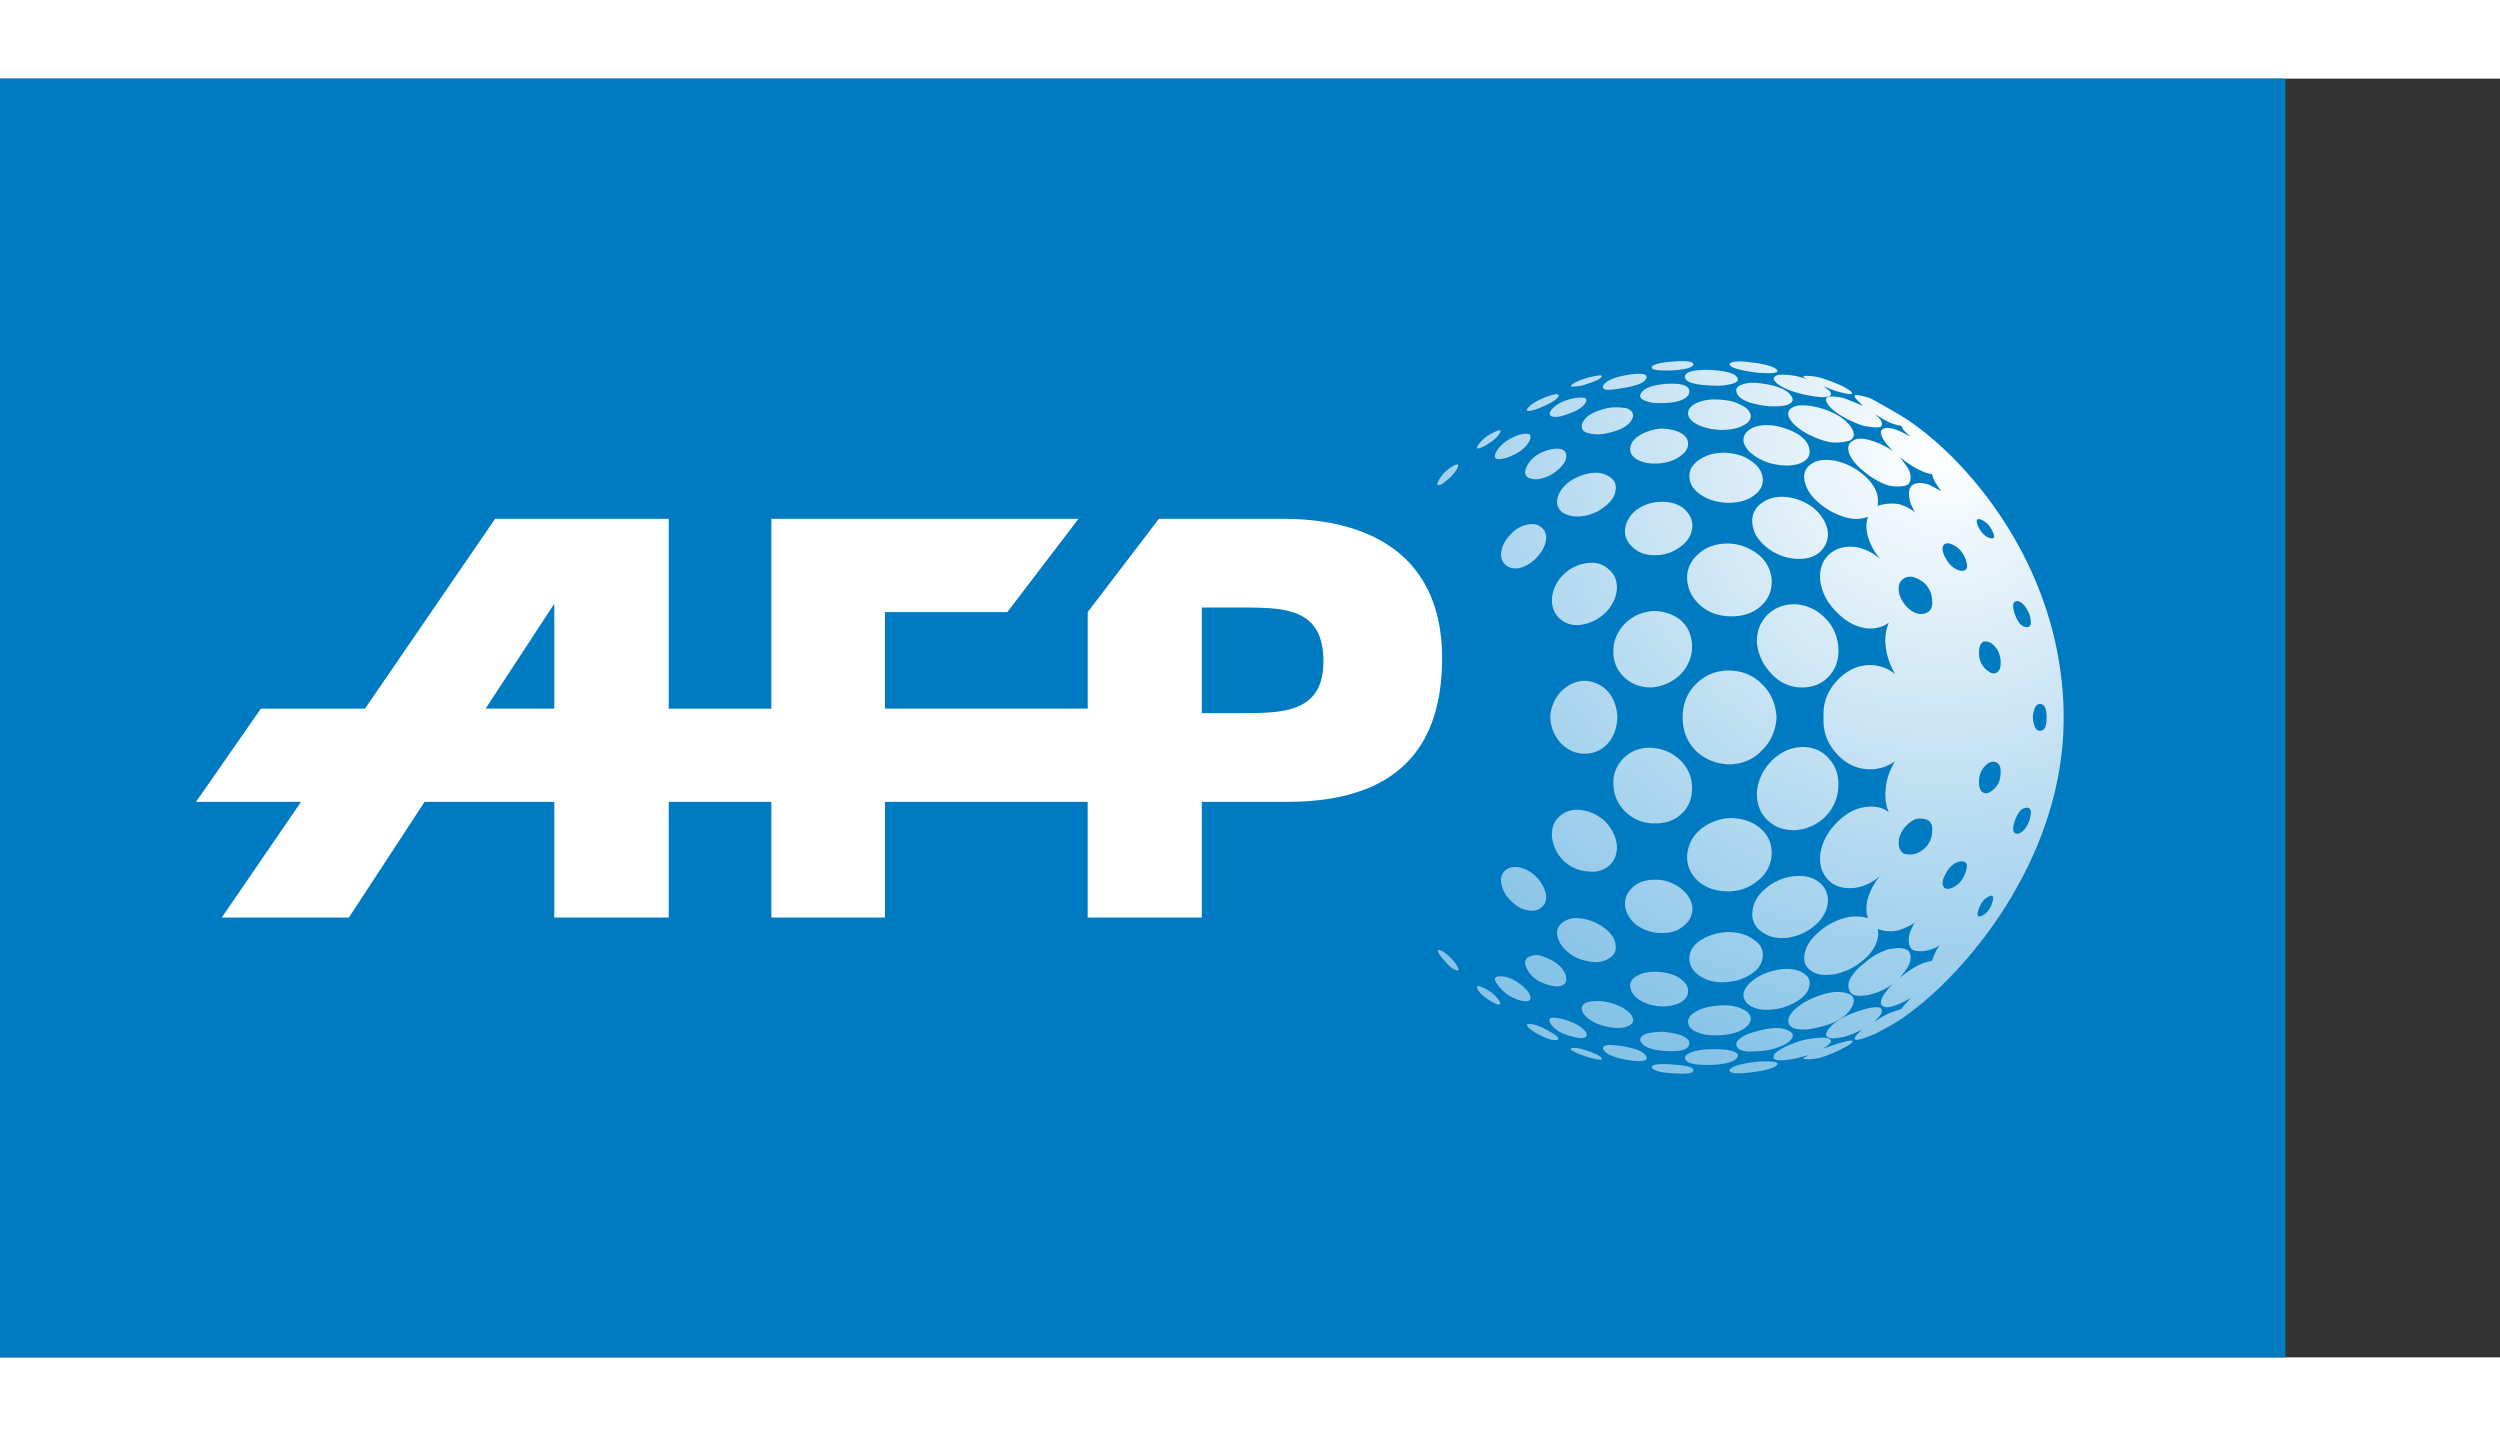 <svg height="1436" viewBox="0 0 114.304 58.465" width="2500" xmlns="http://www.w3.org/2000/svg"><rect x="0" y="0" width="114.304" height="58.465" fill="#333333" stroke="none"/><radialGradient id="a" cx="88.715" cy="17.023" gradientUnits="userSpaceOnUse" r="29.432" spreadMethod="pad"><stop offset="0" stop-color="#fff"/><stop offset="1" stop-color="#87c3e7"/></radialGradient><path d="M0 58.465h104.493V0H0z" fill="#007bc2"/><path d="M59.43 28.668c-.711.338-1.686.341-2.676.341h-1.806v-4.827h1.806c1.034 0 1.988.009 2.676.34.662.317 1.079.93 1.079 2.125 0 1.127-.43 1.713-1.079 2.021m-37.227.136l3.14-4.796v4.796zm37.227-8.656a12.347 12.347 0 0 0-.785-.022h-5.657l-3.256 4.262v4.416h-9.27v-4.416h5.596l3.253-4.263H35.268v8.68h-4.693v-8.68h-7.937l-5.95 8.68h-4.762l-2.962 4.262h4.801l-3.626 5.29h5.811l3.463-5.29h5.93v5.29h5.232v-5.29h4.693v5.29h5.195v-5.29h9.268v5.29h5.217v-5.29h3.883c4.55 0 7.104-2.004 7.104-6.575 0-4.165-2.622-6.118-6.505-6.344" fill="#fff"/><path d="M76.524 12.932c-.593.042-.918.122-.999.244-.044.144.263.184.92.164.651-.041.98-.142.98-.286 0-.092-.172-.138-.505-.138-.114 0-.246.005-.396.017m2.556.14c.055.148.471.267 1.228.368.735.061 1.043.02.94-.121-.094-.13-.532-.286-1.204-.346a3.48 3.48 0 0 0-.506-.045c-.332 0-.484.073-.458.145m-2.044.552c0 .245.429.387 1.269.407.294.02.585 0 .879-.078.222-.065.305-.144.266-.249-.084-.22-.491-.346-1.249-.386-.065-.002-.127-.004-.187-.004-.634 0-.96.104-.978.31m-2.615-.082c-.616.105-.983.267-1.107.468-.12.227.144.268.817.145.677-.101 1.067-.245 1.147-.471.04-.124-.075-.192-.348-.192-.134 0-.304.016-.509.05m6.908 0c-.145.017-.266.125-.223.225.164.306.884.596 1.59.715.342.058.638.107.843.062.182-.04.222-.122.122-.266l-.287-.205c.185.067.369.137.552.205.658.185.88.185.677 0-.268-.205-.74-.409-1.392-.611-.338-.09-.706-.088-.755-.065-.05.022.14.13.24.187-.165-.095-.296-.122-.547-.187a3.163 3.163 0 0 0-.659-.068c-.067 0-.124.002-.161.008m-8.645.105c-.43.12-.718.241-.863.384-.022.062.153.062.514 0 .513-.161.818-.283.878-.384.05-.052.036-.08-.05-.08-.088 0-.245.028-.48.08m6.99.325c-.223.083-.307.184-.284.326.061.35.554.572 1.469.677.3.012.595.018.862-.064.203-.081.286-.185.223-.326-.143-.327-.634-.554-1.432-.653a2.28 2.28 0 0 0-.357-.03c-.16 0-.32.02-.48.07m-3.495-.019c-.698.058-1.085.223-1.188.51-.02.122.07.208.287.284.214.075.356.093.798.083.727-.013 1.164-.227 1.164-.532 0-.232-.263-.353-.799-.353-.081 0-.169.004-.262.009m-5.418.57c-.406.147-.767.36-.902.528-.137.17.022.187.432.045.47-.186.821-.372.939-.532.066-.088.041-.135-.065-.135-.085 0-.223.03-.404.095m14.125.144c.096.092.191.19.285.285-.25-.104-.502-.207-.755-.307-.227-.088-.486-.113-.755-.122-.184.04-.226.144-.122.305.102.186.305.37.632.572.346.205.694.368 1.045.472.244.055.614.087.735.058.12-.026.119-.218.018-.345-.1-.127-.165-.178-.264-.265.285.18.631.392.84.455.209.064.265.07.389.097.029.067.06.145.127.221.067.075.181.164.3.271a29.951 29.951 0 0 0-.487-.247c-.349-.143-.598-.187-.74-.122-.165.06-.183.202-.039.468.104.185.264.369.468.574a3.476 3.476 0 0 0-1.002-.489c-.365-.124-.653-.124-.836 0-.207.1-.265.304-.184.571.118.305.367.593.735.879.35.305.877.562 1.124.611.248.051.695.055.838-.06.145-.114.15-.441.042-.654-.109-.212-.274-.392-.406-.593.364.308.732.531 1.08.673.131.058.255.08.389.105.022.11.053.21.105.308.05.097.2.311.303.466a53.757 53.757 0 0 1-.531-.284c-.387-.137-.632-.09-.796.018-.165.145-.186.432-.063.842.063.13.122.26.183.387a1.986 1.986 0 0 0-.734-.368 2.056 2.056 0 0 0-.962.081 1.545 1.545 0 0 0-.02-.53c-.104-.348-.346-.677-.717-.962a2.868 2.868 0 0 0-1.205-.57c-.471-.081-.819-.044-1.084.142-.286.184-.388.47-.305.817.08.368.325.715.737 1.042.407.33.856.531 1.33.634.297.051.573.022.835-.081-.103.226-.103.51-.04.817.103.41.306.8.611 1.146a2.242 2.242 0 0 0-1.143-.573c-.512-.06-.92.062-1.226.348-.307.283-.452.694-.391 1.227.084.532.329 1.002.757 1.41.41.43.878.673 1.392.736.387.02.716-.063.98-.265a2.102 2.102 0 0 0-.143 1.062c.04.43.184.857.43 1.287a1.877 1.877 0 0 0-1.062-.408c-.574-.022-1.087.204-1.517.633-.467.47-.713 1.02-.693 1.68v.142c-.02.674.226 1.225.693 1.695.43.43.943.634 1.517.614a1.976 1.976 0 0 0 1.062-.369c-.246.41-.39.819-.43 1.248-.041.39 0 .758.143 1.085-.264-.205-.593-.287-.98-.247-.514.042-.963.287-1.392.715-.428.43-.673.898-.757 1.43-.061.514.084.924.391 1.23.305.284.714.39 1.226.325.43-.08.817-.263 1.143-.57a2.75 2.75 0 0 0-.611 1.143c-.063.326-.063.592.04.82a2.046 2.046 0 0 0-.835-.065 2.956 2.956 0 0 0-1.33.614c-.412.328-.657.677-.737 1.045-.083.367.02.633.305.817.265.185.613.223 1.084.144a2.832 2.832 0 0 0 1.205-.575c.371-.283.613-.613.718-.983a.87.87 0 0 0 .019-.51c.32.132.683.138.962.062a3 3 0 0 0 .734-.345c-.067.1-.074.125-.196.395-.122.27-.095.716.076.83.171.118.604.088.796.02.193-.065.353-.107.531-.285-.156.156-.225.322-.303.49-.08.166-.072.19-.105.286-.128.036-.26.07-.39.104-.347.14-.715.367-1.08.673.133-.198.29-.338.407-.59.116-.252.101-.513-.042-.657-.28-.155-.56-.103-.838-.06-.39.1-.774.307-1.124.612-.368.284-.617.574-.735.858-.081.287.025.541.184.615.159.075.555.062.836-.02.39-.104.715-.269.983-.473a3.098 3.098 0 0 0-.449.553c-.144.267-.126.429.039.491.142.061.391 0 .74-.142l.487-.247c-.102.11-.203.22-.306.327l-.121.163-.35.123c-.346.111-.633.302-.899.471.094-.102.198-.189.284-.309.087-.12.107-.285-.018-.346-.197-.045-.461.01-.735.083-.881.263-1.432.592-1.677 1.003-.104.163-.038.26.122.307.162.046.607-.037.755-.083.148-.049.528-.196.78-.329-.123.065-.207.178-.31.268-.122.144-.111.231.022.225.132-.005.44-.113.676-.208.232-.095.45-.228.672-.343 2.583-1.34 8.098-7.013 8.098-14.162 0-7.148-4.813-12.297-7.565-13.9a45.85 45.85 0 0 0-1.205-.685c-.254-.115-.463-.146-.676-.183-.144 0-.144.06-.022.205m6.094 6.335c-.201-.058-.386-.222-.532-.53-.123-.29-.083-.39.146-.308.221.104.386.268.509.531.098.217.092.325-.023.325a.33.33 0 0 1-.1-.018m-1.35 1.493c-.329-.08-.571-.328-.755-.735-.064-.185-.082-.33-.019-.427.06-.084.14-.106.283-.084.326.104.574.326.719.695.147.37.092.556-.15.556a.541.541 0 0 1-.078-.005m-2.024 1.942a1.224 1.224 0 0 1-.551-.448c-.166-.227-.245-.449-.245-.676 0-.226.079-.366.245-.469a.576.576 0 0 1 .53-.021c.47.182.74.55.758 1.062.02.225-.04.39-.183.492a.536.536 0 0 1-.317.096.871.871 0 0 1-.237-.036m5.032.633c-.225-.017-.388-.222-.53-.633-.125-.39-.063-.57.16-.552.205.063.387.267.53.635.098.365.067.553-.127.553l-.033-.002m-1.72 2.027c-.324-.227-.47-.553-.428-.985.021-.182.081-.305.184-.365.105-.042.225-.021.367.06.307.225.45.552.43.96 0 .184-.063.307-.185.389a.242.242 0 0 1-.123.034.441.441 0 0 1-.244-.093m2.024 2.105c.04-.41.143-.615.326-.615.207 0 .306.205.306.615 0 .407-.099.61-.306.61-.183 0-.286-.203-.326-.61m-2.27 3.435c-.102-.062-.162-.163-.183-.35-.042-.43.104-.777.429-1 .109-.055.22-.09.367-.021.122.063.185.186.185.368.02.427-.123.737-.43.94a.422.422 0 0 1-.242.097.248.248 0 0 1-.125-.034m1.434 1.327c.142-.408.305-.61.53-.633.225-.022.263.164.16.553-.143.387-.325.59-.53.63-.012.004-.024.004-.034.004-.194 0-.244-.188-.126-.554m-5.053 1.471c-.166-.101-.245-.263-.245-.488 0-.225.079-.453.245-.675.164-.208.348-.35.551-.43.184-.022.367-.03.554.062.144.101.204.265.183.49-.018.509-.288.859-.758 1.041a1.532 1.532 0 0 1-.291.033.83.83 0 0 1-.239-.033m1.801 1.497c-.063-.105-.045-.227.02-.412.183-.427.425-.673.754-.737.308-.021.366.142.228.531-.145.391-.393.618-.719.718-.033.004-.063.008-.089.008a.203.203 0 0 1-.194-.108m1.613 1.044c.102-.311.267-.495.47-.595.184-.084.246.019.145.305-.104.306-.269.489-.45.574a.322.322 0 0 1-.134.04c-.094 0-.106-.102-.031-.324M71.884 14.628c-.511.123-.838.329-1 .592-.061.106-.026.196.08.228.132.038.32.018.511-.042.569-.179.92-.366 1.044-.634.041-.1.002-.175-.124-.184-.04-.002-.079-.005-.117-.005-.13 0-.26.017-.394.045m5.681.205c-.264.124-.384.288-.384.472 0 .183.143.366.427.51.288.143.636.226 1.065.246.427 0 .777-.06 1.022-.205.264-.124.368-.286.349-.47-.043-.204-.206-.366-.493-.491-.265-.144-.615-.203-1-.223-.05-.002-.1-.005-.148-.005-.324 0-.603.061-.838.166m4.46.165c-.225.103-.305.244-.244.45.083.223.305.448.653.674.369.226.759.39 1.187.489.304.057.638.022.94-.058.203-.105.245-.268.144-.492-.102-.224-.327-.45-.655-.655a3.736 3.736 0 0 0-1.085-.408 2.51 2.51 0 0 0-.531-.062c-.159 0-.296.02-.409.062m-8.402.041c-.738.143-1.165.387-1.288.755-.044.185.02.308.184.388.265.08.531.1.795.062.799-.142 1.25-.407 1.352-.796.02-.165-.082-.286-.266-.37a2.41 2.41 0 0 0-.506-.05c-.09 0-.181.004-.271.012m6.44.96c-.244.142-.368.327-.348.592.061.265.244.489.57.694.35.227.738.35 1.168.391.43.04.756-.021 1.003-.164.24-.142.325-.348.264-.612-.061-.268-.264-.494-.571-.678a3.246 3.246 0 0 0-1.086-.367 2.764 2.764 0 0 0-.282-.014c-.28 0-.517.049-.718.159m-5.092.305c-.245.142-.387.327-.428.551-.042.224.061.409.306.555.245.141.551.204.939.184.39-.02.736-.123 1.002-.31.266-.183.391-.364.391-.59 0-.228-.125-.39-.37-.514-.243-.121-.55-.181-.9-.181a2.28 2.28 0 0 0-.94.305m-6.683-.124c-.288.124-.513.31-.695.554-.144.204-.063.225.243.081.347-.184.573-.369.713-.572.07-.114.075-.17.014-.17-.048 0-.139.036-.275.107m1.102.124c-.469.186-.796.43-.981.756-.164.33 0 .411.492.266.53-.183.877-.45 1.042-.796.08-.205.027-.3-.16-.3-.095 0-.226.025-.393.074m1.47.655c-.568.142-.937.451-1.101.877-.062.187-.021.33.123.412.19.073.38.087.573.038.267-.06.509-.183.735-.367.223-.185.367-.368.409-.55.04-.186 0-.309-.124-.391a.684.684 0 0 0-.298-.062c-.098 0-.204.017-.317.043m6.85.451c-.305.204-.47.449-.47.755 0 .326.165.611.492.838.35.246.755.368 1.265.39.492 0 .882-.105 1.188-.33.307-.224.45-.49.408-.815-.041-.308-.224-.573-.571-.8-.327-.223-.718-.325-1.187-.347-.448 0-.816.103-1.125.31m-11.283.304a1.722 1.722 0 0 0-.636.633c-.048.076-.09.153-.06.226.072.027.152-.015.223-.06.269-.188.492-.391.655-.655.077-.144.083-.22.011-.22a.464.464 0 0 0-.194.076m6.258.326a2.366 2.366 0 0 0-.963.41c-.286.225-.45.472-.51.734a.595.595 0 0 0 .243.656c.226.142.512.204.901.163.389-.061.736-.201 1.023-.449.305-.226.467-.491.49-.756.04-.265-.063-.473-.309-.614a1.1 1.1 0 0 0-.604-.167 1.58 1.58 0 0 0-.271.023m7.849 1.372a.982.982 0 0 0-.41.94c.04.387.246.736.615 1.042.39.328.84.51 1.328.553.49.04.878-.064 1.164-.327.268-.265.391-.595.329-.982-.081-.388-.305-.736-.654-1.023a2.494 2.494 0 0 0-1.226-.49 2.975 2.975 0 0 0-.206-.009c-.378 0-.682.102-.94.295m-4.662-.062a1.922 1.922 0 0 0-1.083.389c-.287.243-.449.532-.49.878-.022.35.123.613.388.84.265.243.632.348 1.083.328a1.873 1.873 0 0 0 1.145-.449c.306-.247.45-.552.469-.901-.02-.329-.163-.594-.449-.819-.259-.184-.564-.27-.938-.27-.04 0-.082.001-.125.004m-6.052 1.043a1.36 1.36 0 0 0-.735.428c-.224.225-.369.47-.431.737-.059.268 0 .488.146.632.14.165.366.228.652.188.287-.063.553-.227.778-.45.245-.248.387-.513.451-.777.041-.288-.021-.492-.206-.636a.63.63 0 0 0-.426-.151c-.073 0-.148.01-.229.029m7.871 1.307c-.366.309-.554.678-.554 1.148.023.468.21.877.595 1.226.392.347.878.509 1.43.509.554 0 1.024-.162 1.372-.49.347-.328.49-.717.471-1.187a1.607 1.607 0 0 0-.635-1.166 2.265 2.265 0 0 0-1.351-.487c-.532 0-.98.142-1.328.447m-5.15.451a1.831 1.831 0 0 0-1.065.532 1.779 1.779 0 0 0-.511 1c-.039.39.062.717.307.965.264.26.592.367 1.004.326a2.06 2.06 0 0 0 1.123-.553c.305-.307.49-.676.528-1.063.023-.388-.102-.694-.367-.92a1.129 1.129 0 0 0-.793-.304c-.073 0-.148.006-.226.017m8.28 2.353c-.349.347-.512.776-.491 1.307.059.532.284 1.002.675 1.41.386.408.86.613 1.389.613.512 0 .941-.183 1.248-.53.307-.349.448-.776.41-1.309a2.064 2.064 0 0 0-.616-1.347 2.067 2.067 0 0 0-1.329-.617h-.076c-.476 0-.882.16-1.21.473m-6.501.385c-.349.35-.535.759-.553 1.228-.022.49.142.9.472 1.227.326.329.753.49 1.266.49.51-.04.96-.244 1.327-.59.35-.37.533-.799.533-1.269 0-.49-.165-.9-.511-1.21-.348-.283-.777-.427-1.267-.427-.51.042-.92.225-1.267.551m3.227 2.784c-.41.407-.612.919-.612 1.534 0 .61.202 1.122.612 1.53.413.39.922.596 1.534.613.594-.017 1.084-.222 1.471-.632.413-.389.634-.901.674-1.49v-.043c-.04-.613-.261-1.126-.674-1.512-.387-.389-.877-.595-1.47-.615-.613 0-1.122.206-1.535.615m-6.212.386c-.268.308-.45.745-.45 1.149 0 .401.182.834.45 1.14.285.309.632.491 1.042.514.43.02.798-.124 1.103-.43.305-.325.447-.735.47-1.225-.023-.492-.165-.903-.47-1.228a1.49 1.49 0 0 0-1.103-.449c-.41.04-.757.224-1.042.53m9.67 3.128c-.391.389-.616.86-.675 1.41-.021.554.142.982.491 1.31.344.327.776.469 1.286.447.514-.04.962-.242 1.33-.592.368-.368.573-.816.614-1.328.039-.532-.102-.978-.409-1.327-.307-.37-.736-.554-1.248-.554-.53.021-1.003.245-1.39.634m-6.765-.124c-.33.329-.494.736-.472 1.208.018.49.204.9.553 1.25.347.325.756.51 1.267.527.49.019.92-.1 1.267-.409.346-.305.51-.713.51-1.205 0-.49-.182-.92-.532-1.268a2.022 2.022 0 0 0-1.327-.572c-.03 0-.058-.003-.086-.003-.474 0-.872.164-1.18.472m-2.967 2.698c-.245.227-.346.553-.307.943.062.407.226.755.511 1.042.306.288.654.452 1.065.492.408.06.754-.02 1.019-.247.265-.227.39-.553.367-.938-.038-.392-.223-.76-.528-1.087a1.993 1.993 0 0 0-1.123-.53 1.678 1.678 0 0 0-.171-.01c-.334 0-.606.11-.833.335m6.46.574c-.386.349-.572.756-.595 1.229 0 .47.188.859.554 1.165.348.285.796.427 1.328.427.512 0 .963-.163 1.35-.49a1.6 1.6 0 0 0 .636-1.167c.019-.469-.124-.858-.471-1.185-.348-.326-.818-.49-1.372-.51a2.316 2.316 0 0 0-1.43.531M68.8 36.221c-.146.143-.205.367-.146.63.062.287.207.535.43.738.205.225.45.372.736.43.267.06.491.02.655-.125.185-.142.247-.345.206-.61a1.593 1.593 0 0 0-.451-.797 1.535 1.535 0 0 0-.778-.43 1.443 1.443 0 0 0-.168-.013c-.208 0-.373.063-.484.177m13.267.242a2.36 2.36 0 0 0-1.328.554c-.37.306-.574.652-.614 1.061a.958.958 0 0 0 .409.921c.303.223.673.33 1.146.288.47-.065.876-.228 1.226-.513.349-.266.573-.613.654-1 .062-.41-.061-.737-.329-.982-.247-.23-.572-.338-.972-.338-.062 0-.127.004-.192.01m-7.38.473c-.265.223-.41.509-.388.856.04.348.203.635.49.88.306.224.652.368 1.083.387.432.02.777-.06 1.063-.285.286-.204.43-.469.449-.814-.02-.33-.163-.619-.47-.881a1.83 1.83 0 0 0-1.26-.452c-.398 0-.724.102-.967.31m-3.232 1.633a.59.59 0 0 0-.244.652c.061.27.225.513.511.74.264.225.593.346.963.406.366.064.65 0 .875-.141.246-.142.349-.348.309-.613-.023-.27-.185-.535-.49-.759a2.17 2.17 0 0 0-1.304-.472 1.02 1.02 0 0 0-.62.187m6.277.84c-.326.224-.49.488-.49.817 0 .327.164.592.47.795.308.206.675.308 1.124.287.451-.02.839-.122 1.186-.344.348-.207.53-.472.572-.8.042-.327-.102-.595-.408-.798-.306-.225-.696-.348-1.189-.348-.51.022-.915.164-1.265.39m-12 .449c-.007.142.537.755.695.836.27.144.328.105.183-.14a1.992 1.992 0 0 0-.655-.656.51.51 0 0 0-.188-.063c-.02 0-.033.007-.035.023m4.15.308c-.143.08-.185.223-.122.406.164.45.532.737 1.101.88.219.052.433.087.615-.019.124-.06.164-.205.124-.411-.124-.407-.513-.714-1.144-.917a.67.67 0 0 0-.21-.033.832.832 0 0 0-.364.093m11.572.552c-.43.06-.818.182-1.168.408-.326.225-.509.45-.57.694-.02.266.104.45.348.595.266.143.592.183 1 .143.39-.04.758-.164 1.086-.368.307-.184.51-.411.571-.674.061-.266-.024-.472-.264-.616-.2-.13-.447-.194-.76-.194-.077 0-.158.004-.243.012m-6.604.305c-.245.125-.348.308-.306.533.04.223.183.41.428.573.264.164.59.265.94.286.35.02.657-.042.9-.165.245-.141.37-.306.37-.529 0-.227-.125-.41-.39-.595-.267-.182-.612-.265-1.003-.285a2.405 2.405 0 0 0-.147-.004c-.318 0-.578.062-.792.185m-6.419.044c-.112.028-.092.148-.021.265.18.298.524.626.981.778.459.151.673.08.553-.225-.165-.345-.694-.702-1.042-.798a1.108 1.108 0 0 0-.29-.041.767.767 0 0 0-.18.021m-.838.634c.14.201.386.386.695.55.285.144.365.104.26-.08-.14-.226-.365-.43-.712-.594a.726.726 0 0 0-.255-.082c-.08 0-.076.067.012.206m16.028.099a4.06 4.06 0 0 0-1.187.471c-.348.226-.57.453-.653.675-.06.226.02.389.244.47.224.084.551.084.94 0 .92-.181 1.515-.531 1.74-1.042.101-.244.059-.408-.144-.51a1.388 1.388 0 0 0-.545-.107c-.13 0-.263.018-.395.043m-11.102.451c-.166.08-.228.185-.184.369.123.347.639.652 1.288.757.32.053.63.02.777-.042.214-.088.286-.184.266-.345-.04-.168-.185-.33-.448-.493a2.507 2.507 0 0 0-.904-.306 2.33 2.33 0 0 0-.264-.014c-.201 0-.417.022-.531.074m6.154.123c-.43.02-.777.102-1.065.246-.284.144-.427.304-.427.49 0 .204.12.367.384.472.27.123.596.18.985.16.386-.017.736-.077 1.001-.2.287-.143.45-.307.493-.491.019-.205-.085-.37-.349-.492-.235-.127-.516-.188-.872-.188a3.9 3.9 0 0 0-.15.003m-7.79.82c.163.264.491.481 1.003.603.51.163.75.036.633-.175-.115-.212-.49-.47-1.044-.613a1.84 1.84 0 0 0-.439-.075c-.192 0-.245.085-.152.26m-1.025.161c.165.188.472.37.902.534.344.124.55.078.47-.04-.08-.116-.47-.371-.94-.554a1.51 1.51 0 0 0-.38-.077c-.105 0-.122.045-.052.137m10.999.083c-.202.027-.797.172-1 .267-.197.094-.443.26-.468.402v.008c-.012.148.067.26.284.326.135.039.275.062.838.02.56-.044 1.288-.286 1.43-.611.065-.144 0-.254-.222-.35a1.313 1.313 0 0 0-.51-.092c-.108 0-.226.01-.352.03m-5.58.228c-.154.047-.306.162-.286.306.102.286.49.449 1.187.489.714.041 1.061-.083 1.061-.366 0-.123-.103-.225-.326-.332-.226-.097-.634-.165-.837-.18-.024 0-.053-.003-.082-.003a3.29 3.29 0 0 0-.717.085m7.436.243c-.46.06-1.465.451-1.607.737-.124.267.222.305 1.042.144.183-.05.369-.097.548-.144-.077.054-.26.122-.24.162.018.04.346.056.755-.04.34-.082 1.122-.43 1.39-.633.257-.192.02-.205-.675.019a21.79 21.79 0 0 1-.553.183c.095-.073.199-.13.288-.222.11-.115.047-.208-.123-.245a.87.87 0 0 0-.2-.02c-.14 0-.329.02-.625.059m-3.32.16l.001-.02v.02m0 0zm-.002.006l.001-.005v.005m0 0v0zm0 .006v-.002zm0 0zm0 .003v-.002zm-.002.006l.001-.006v.006m0 0zm0 .004v-.003zm0 0zm0 .002v-.001zm0 .002v-.002zm-.002.003l.001-.003v.003m0 0v0zm0 .005V44.1zm-.002.007v-.001zm-6.075.285c.103.203.47.367 1.108.472.632.1.917.061.856-.145-.103-.225-.47-.39-1.146-.49a3.462 3.462 0 0 0-.51-.049c-.277 0-.377.073-.308.212m-1.492 0c.082.085.432.246.862.367.469.125.63.125.529 0-.101-.121-.389-.244-.878-.389a1.279 1.279 0 0 0-.352-.055c-.129 0-.208.03-.161.077m6.435-.022c-.594 0-1.22.172-1.22.39.02.247.407.348 1.165.328.757-.019 1.165-.163 1.248-.389.04-.102-.042-.182-.262-.245l.006.001h-.007l-.002-.002c-.183-.047-.271-.072-.879-.082h-.049m.928.082zm.002.001h-.001m.015.004c-.002 0-.004 0-.006-.002l.006.002m0 0h0m.007 0h-.005zm.004.001h-.004.004m0 0c.095.025.039.011 0 0m1.096.484c-.756.102-1.166.225-1.227.367-.041.164.286.207.964.123.672-.081 1.083-.204 1.205-.345.076-.11-.083-.159-.484-.159-.128 0-.28.005-.458.014m-4.782.269c.081.14.406.242.999.262.592.043.9 0 .9-.142s-.328-.224-.98-.263a6.07 6.07 0 0 0-.42-.016c-.365 0-.532.051-.5.159" fill="url(#a)"/></svg>
